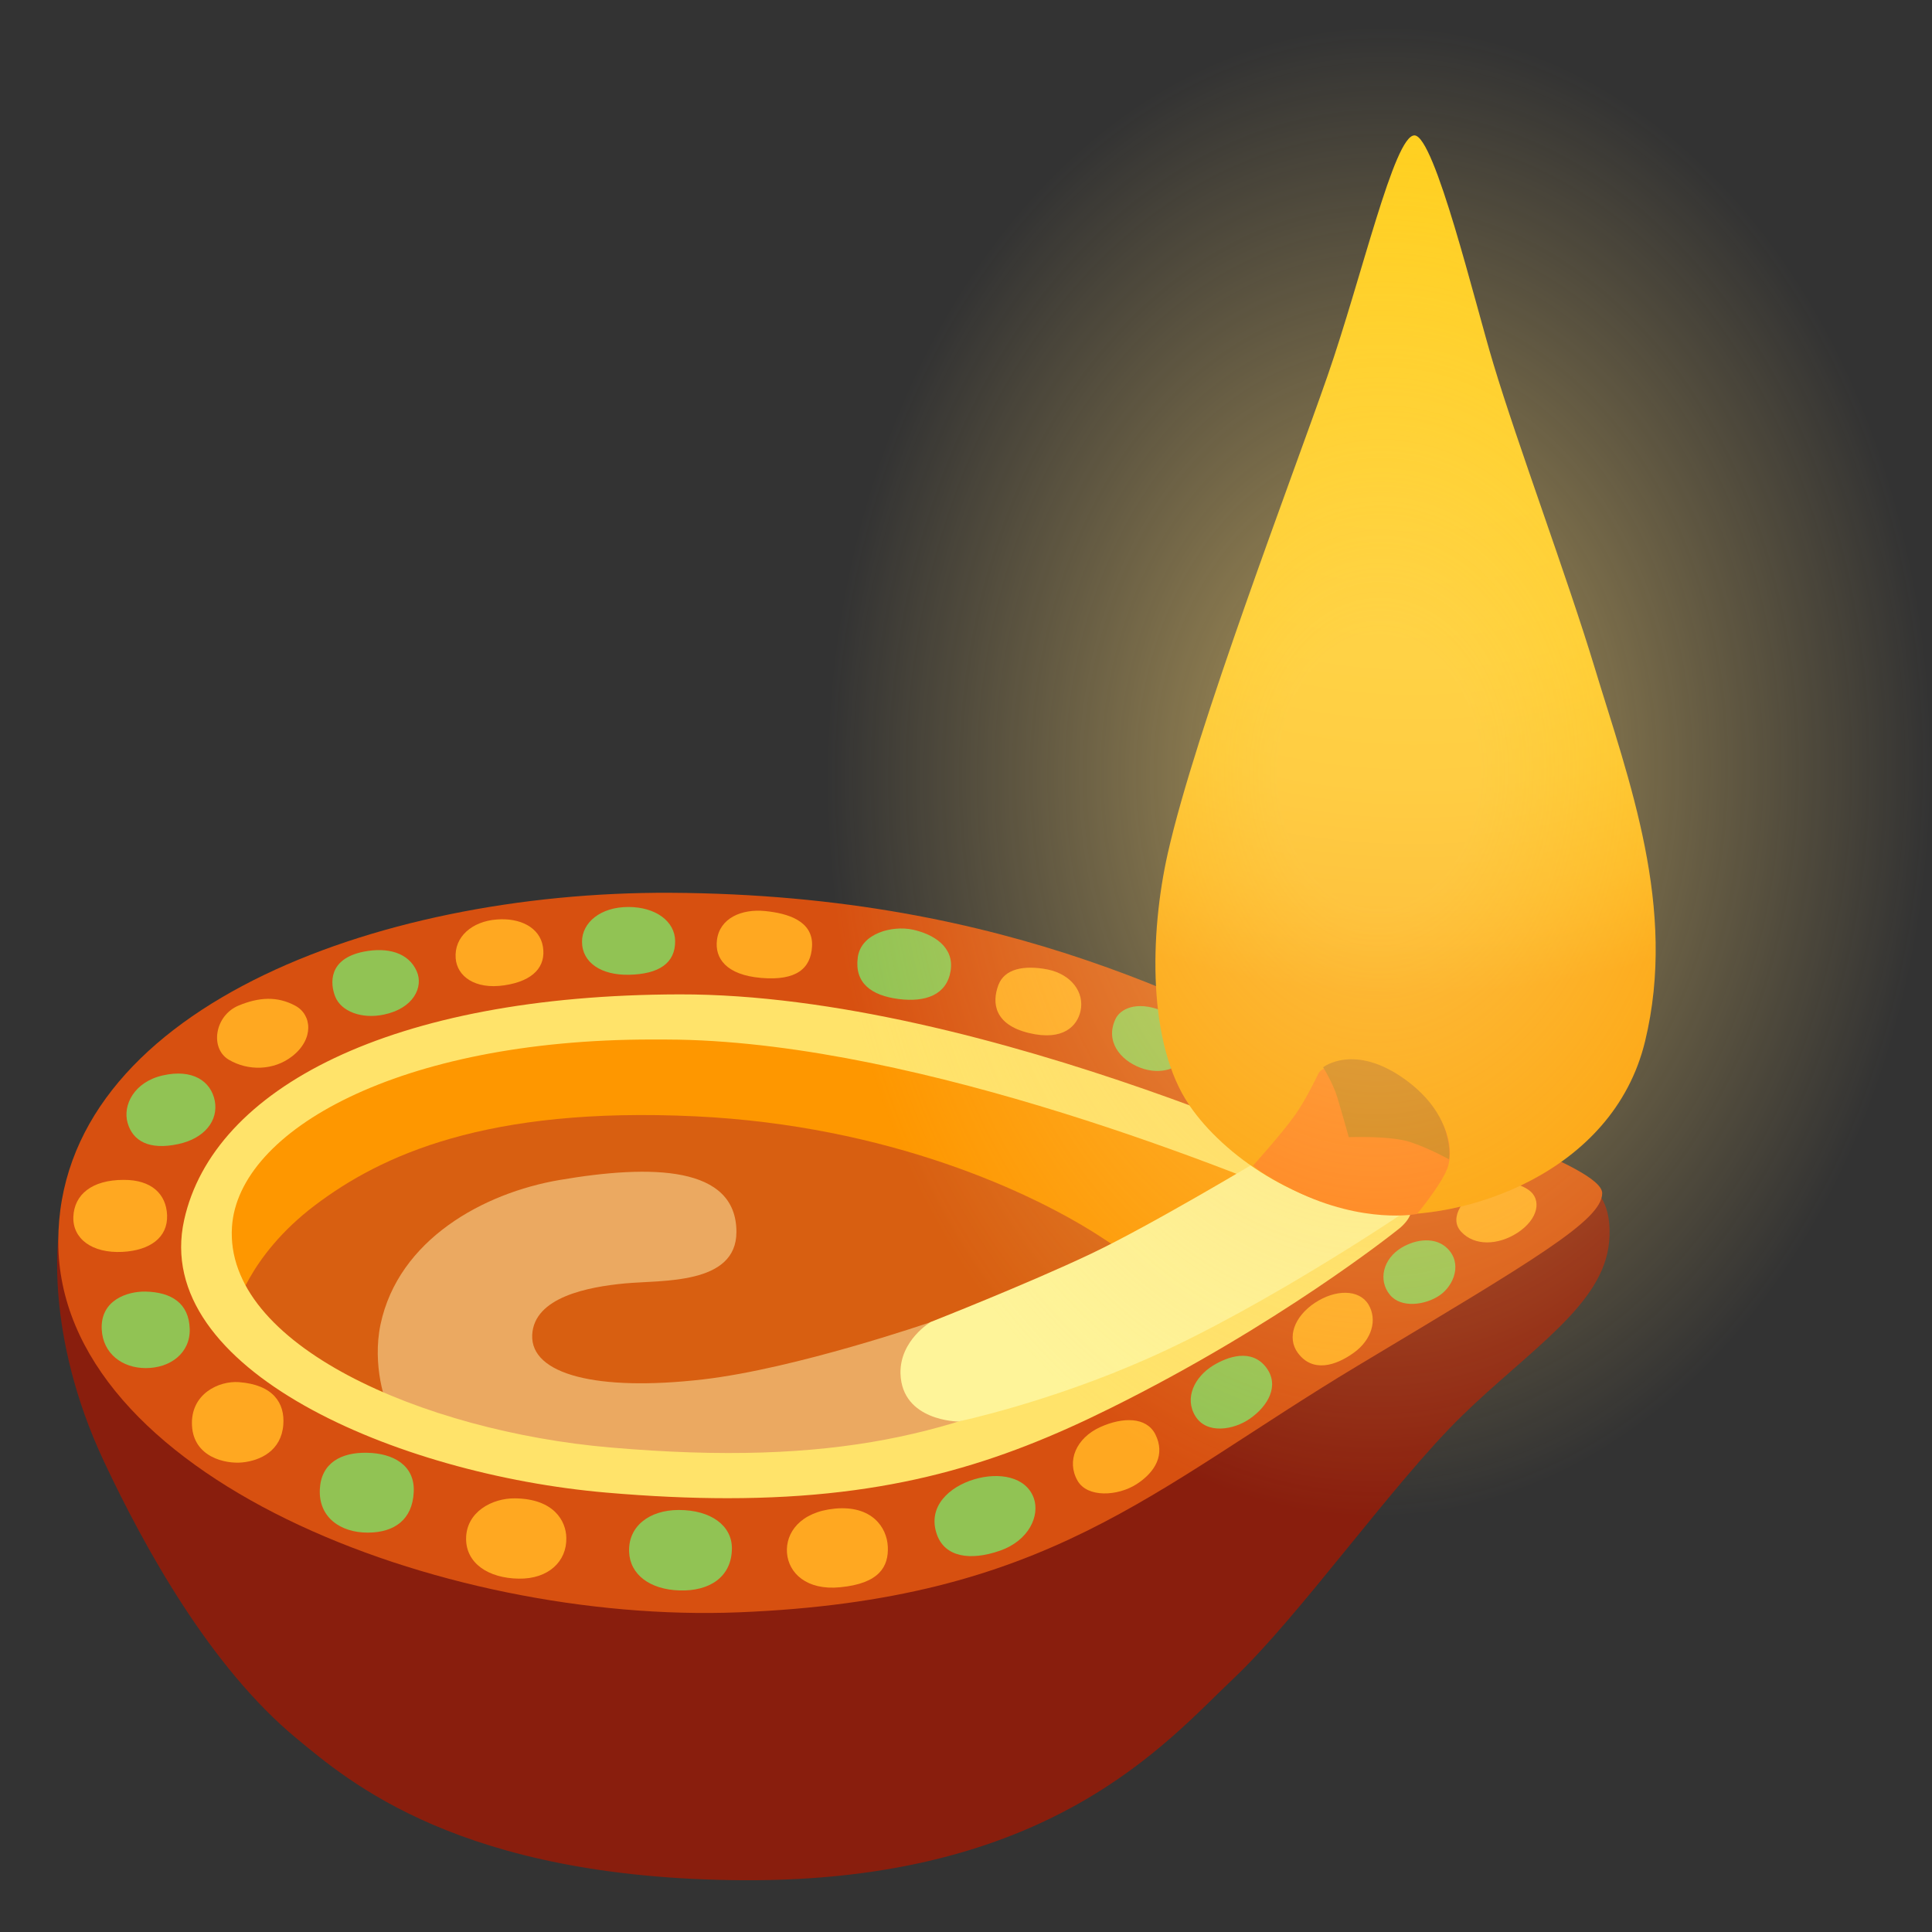 <?xml version="1.0" encoding="utf-8"?><!-- Скачано с сайта svg4.ru / Downloaded from svg4.ru -->
<svg width="800px" height="800px" viewBox="0 0 128 128" xmlns="http://www.w3.org/2000/svg" xmlns:xlink="http://www.w3.org/1999/xlink" aria-hidden="true" role="img" class="iconify iconify--noto" preserveAspectRatio="xMidYMid meet"><rect x="0" y="0" width="128" height="128" fill="#333333" stroke="none"/><path d="M56.1 81.32c-.6.24-52.2.39-52.2.39s-1.02 6.57 2.98 15.1c2.7 5.75 7.07 13.65 12.75 18.35c3.46 2.86 10.84 9.29 29.55 9.41c20.38.13 28.12-9.18 32.53-13.35s10.61-12.99 15.13-17.4s9.41-7.39 9.77-11.56c.36-4.17-2.74-4.29-2.74-4.29L56.1 81.32z" fill="#891e0d"></path><path d="M48.95 106.82c20.49-.82 27.29-8.1 40.99-16.33c11.74-7.04 16.21-9.65 16.21-11.44s-10.79-5.11-17.04-7.98c-8.82-4.05-21.81-11.8-44.69-11.92c-19.67-.1-40.56 7.87-40.56 23.12c.01 15.49 25.32 25.34 45.09 24.55z" fill="#d75010"></path><path d="M35.79 67.38l-9.91 2.34l-10.66 6.08l-1.17 6.82l1.81 2.98l66.29.96l9.06-6.29s-3.52-1.81-4.16-2.24c-.64-.43-24.3-8.42-24.62-8.31c-.32.11-26.64-2.34-26.64-2.34z" fill="#fe9700"></path><path d="M15.54 86.99s.85-3.75 5.33-7.14c4.37-3.3 11.34-6.55 25.21-5.89c12.77.61 22.32 5.03 26.9 8.02c4.58 2.98 7.99 5.44 7.99 5.44l-13.32 6.82l-16.52 4.16s-23.34-2.34-24.41-3.3c-1.06-.97-11.18-8.11-11.18-8.11z" fill="#d85f11"></path><path d="M26.07 93.72s-.07-.05-.18-.18c-.37-.46-1.24-3.11-.68-5.79c1.19-5.63 6.82-8.71 11.85-9.57c6.13-1.05 11.73-.94 11.73 3.44c0 3.52-4.94 3.18-7.39 3.41c-2.44.23-6.02.91-6.14 3.41c-.12 2.62 4.29 3.76 11.31 2.95c6.15-.71 15.1-3.8 15.1-3.8l3.43 4.37l-.4 3.13s-9.83 2.95-10.34 2.9c-.51-.06-17.84-.11-18.81-.57c-.96-.46-9.48-3.7-9.48-3.7z" fill="#eba961"></path><path d="M48.2 99.26c-2.47 0-5.12-.12-8.02-.37c-13.89-1.2-30.17-8.17-27.98-18.06c1.93-8.72 13.68-14.91 32.82-14.95c20.26-.04 46.25 12.5 47.35 13.01c0 0 1.07.43 1.14 1.11c.07.75-.84 1.42-.84 1.42c-.32.26-8.02 6.39-19.13 11.89c-7.32 3.63-14.47 5.95-25.34 5.95zm-5.01-30.39c-16.75 0-27.39 6.03-27.82 12.4c-.53 7.83 12.67 13.56 25.07 14.63c15.03 1.3 23.03-.95 31.77-5.28c7.57-3.75 13.62-7.88 16.58-10.04c-6.84-2.97-27.61-11.39-43.83-11.7c-.59-.01-1.19-.01-1.77-.01z" fill="#ffe36a"></path><path d="M61.67 87.58s6.38-2.51 10.58-4.5c4.05-1.92 11.45-6.37 11.45-6.37l6.78.81l3.02 2.49s-9.43 6.43-17.4 9.97c-6.61 2.94-12.61 4.2-12.61 4.2s-3.73-.02-3.83-3.17c-.06-2.21 2.01-3.43 2.01-3.43z" fill="#fef499"></path><path d="M4.86 80.61c-.06 1.44 1.22 2.44 3.27 2.33c1.78-.1 3-.93 2.94-2.44c-.06-1.39-1.03-2.34-2.88-2.33c-2.11 0-3.27.98-3.33 2.44z" fill="#ffa821"></path><path d="M15.83 91.57c-1.33-.1-3.22.78-3.11 2.88s2.22 2.55 3.33 2.44c1.21-.12 2.59-.78 2.72-2.5c.11-1.43-.67-2.65-2.94-2.82z" fill="#ffa821"></path><path d="M34.12 99.27c-1.5-.02-3.24.89-3.24 2.68c0 1.62 1.47 2.61 3.49 2.64c1.96.03 3.19-1.14 3.15-2.71c-.02-1.11-.82-2.58-3.4-2.61z" fill="#ffa821"></path><path d="M55.31 99.95c-2.29.22-3.27 1.6-3.17 2.93c.1 1.33 1.29 2.5 3.52 2.28c2.62-.25 3.22-1.39 3.16-2.69s-1.08-2.75-3.51-2.52z" fill="#ffa821"></path><path d="M72.89 94.55c-1.58.72-2.25 2.24-1.5 3.55c.65 1.14 2.66 1.03 3.91.23c1.24-.8 1.92-1.97 1.24-3.31c-.59-1.15-2.15-1.15-3.65-.47z" fill="#ffa821"></path><path d="M85.99 89.64c.98 1.32 2.51.85 3.72-.03c1.18-.86 1.56-2.18.95-3.19c-.62-1.01-2.18-1.01-3.55-.1s-1.87 2.31-1.12 3.32z" fill="#ffa821"></path><path d="M96.81 81.61c.88.95 2.43.9 3.72.07c1.4-.91 1.63-2.22.75-2.84s-2.16-.64-3.42.03c-.73.39-1.96 1.76-1.05 2.74z" fill="#ffa821"></path><path d="M66.15 65.25c-.46 1.21-.26 2.64 2.02 3.19c2.28.55 3.21-.48 3.42-1.47c.26-1.21-.59-2.41-2.18-2.74c-1.6-.31-2.86-.03-3.26 1.02z" fill="#ffa821"></path><path d="M47.5 62.28c-.15 1.19.59 2.31 2.93 2.51s3.29-.63 3.37-2.09c.09-1.69-1.61-2.19-3.1-2.34c-1.57-.16-3.02.47-3.2 1.92z" fill="#ffa821"></path><path d="M30.19 63.49c.09 1.18 1.26 2.08 3.22 1.79c1.96-.29 2.77-1.27 2.56-2.56c-.21-1.28-1.52-1.93-3.07-1.8c-1.6.12-2.82 1.13-2.71 2.57z" fill="#ffa821"></path><path d="M15.81 66.62c-1.59.66-1.92 2.84-.65 3.59s2.97.73 4.2-.23c1.46-1.14 1.31-2.76.2-3.35c-1.19-.64-2.4-.57-3.75-.01z" fill="#ffa821"></path><path d="M8.45 74.38c.34 1.22 1.43 1.83 3.35 1.42c1.75-.37 2.68-1.56 2.43-2.87c-.26-1.31-1.48-2.13-3.45-1.68c-1.92.44-2.65 1.99-2.33 3.13z" fill="#91c354"></path><path d="M6.74 88.08c.08 1.6 1.36 2.56 2.92 2.56c1.63 0 2.95-1 2.91-2.59c-.05-1.71-1.21-2.44-2.93-2.48c-1.2-.02-3 .56-2.9 2.51z" fill="#91c354"></path><path d="M21.19 98.67c-.09 1.87 1.38 2.87 3.17 2.87s2.96-.88 3.05-2.67c.1-1.79-1.36-2.59-3.09-2.62c-1.72-.04-3.05.68-3.13 2.42z" fill="#91c354"></path><path d="M41.68 102.82c.06 1.5 1.38 2.49 3.33 2.55c1.99.07 3.47-.89 3.48-2.78c.01-1.52-1.4-2.55-3.52-2.55c-1.96 0-3.36 1.09-3.29 2.78z" fill="#91c354"></path><path d="M62.07 101.66c.53 1.51 2.22 1.76 4.17 1.08c1.96-.68 2.66-2.35 2.25-3.49c-.52-1.43-2.31-1.73-3.95-1.24c-1.63.49-3.12 1.79-2.47 3.65z" fill="#91c354"></path><path d="M80.37 90.47c-1.23.76-1.92 2.15-1.17 3.36s2.54.91 3.61.16c1.18-.82 1.99-2.18 1.08-3.39c-.98-1.29-2.57-.71-3.52-.13z" fill="#91c354"></path><path d="M92.86 82.66c-1.23.74-1.57 2.15-.78 3.12c.74.91 2.35.69 3.3.04c.95-.65 1.53-2.14.49-3.13c-.77-.74-2.02-.62-3.01-.03z" fill="#91c354"></path><path d="M73.92 67.48c-.72 1.47.26 2.74 1.63 3.26c1.37.52 2.61.03 3.03-.78s.16-2.31-1.6-3c-1.75-.69-2.77-.07-3.06.52z" fill="#91c354"></path><path d="M56.83 63.43c-.23 1.7.9 2.53 2.72 2.76c1.78.22 3.17-.28 3.43-1.86c.26-1.6-1.14-2.44-2.51-2.74c-1.38-.29-3.43.25-3.64 1.84z" fill="#91c354"></path><path d="M38.56 62.39c0 1.4 1.3 2.23 3.11 2.19c1.99-.04 3.07-.77 3.06-2.23c-.01-1.31-1.29-2.26-3.1-2.26c-1.86 0-3.07 1.04-3.07 2.3z" fill="#91c354"></path><path d="M24.1 63.05c-2.37.47-2.23 2.13-1.89 2.98c.39.98 1.75 1.5 3.22 1.19c1.97-.41 2.64-1.83 2.18-2.87c-.54-1.24-1.94-1.61-3.51-1.3z" fill="#91c354"></path><radialGradient id="IconifyId17ecdb2904d178eab7797" cx="93.645" cy="9.376" r="57.576" gradientUnits="userSpaceOnUse"><stop offset=".418" stop-color="#ffcf18"></stop><stop offset=".601" stop-color="#ffcc16"></stop><stop offset=".744" stop-color="#fec212"></stop><stop offset=".873" stop-color="#fdb10a"></stop><stop offset=".982" stop-color="#fc9d00"></stop></radialGradient><path d="M93.71 8.97c-1.34 0-3.48 9.38-5.76 15.94c-2.28 6.56-8.74 23.44-10.58 31.62c-1.21 5.36-1.35 12.63 1.43 16.7c2.29 3.36 7.17 6.67 12.43 7.18c5.6.54 15.62-2.58 17.76-11.42c2.14-8.84-1.07-17.28-3.35-24.79c-1.82-6-5.09-14.74-6.7-20.1c-1.2-3.95-3.89-15.13-5.23-15.13z" fill="url(#IconifyId17ecdb2904d178eab7797)"></path><path d="M87.34 71.14s-.79 1.68-1.53 2.72c-.93 1.31-2.79 3.36-2.79 3.36s.53.57 2.77 1.67c4.57 2.24 8.09 1.54 8.09 1.54s1.57-1.88 2.01-3.02s.22-3.92-3.16-5.61c-3.37-1.69-5.11-1.26-5.39-.66z" fill="#ff7512"></path><path d="M89.36 75.34s2.78-.11 4.09.33S96 76.81 96 76.81s.49-2.83-2.89-5.28s-5.45-.82-5.45-.82s.65 1.04.93 1.96c.28.92.77 2.67.77 2.67z" fill="#ca750f"></path><radialGradient id="IconifyId17ecdb2904d178eab7798" cx="91.377" cy="51.143" r="49.412" gradientTransform="matrix(.016 -1 .741 .012 52.002 141.895)" gradientUnits="userSpaceOnUse"><stop offset=".184" stop-color="#ffd874"></stop><stop offset="1" stop-color="#ffd874" stop-opacity="0"></stop></radialGradient><path d="M53.35 47.45c-1.92 26.39 6.83 55.92 40.17 54.81c33.33-1.11 34.71-27.2 34.3-52.81C127.42 24.33 122.71.99 94.7.32C70.24-.26 55.35 19.88 53.35 47.45z" opacity=".5" fill="url(#IconifyId17ecdb2904d178eab7798)"></path></svg>